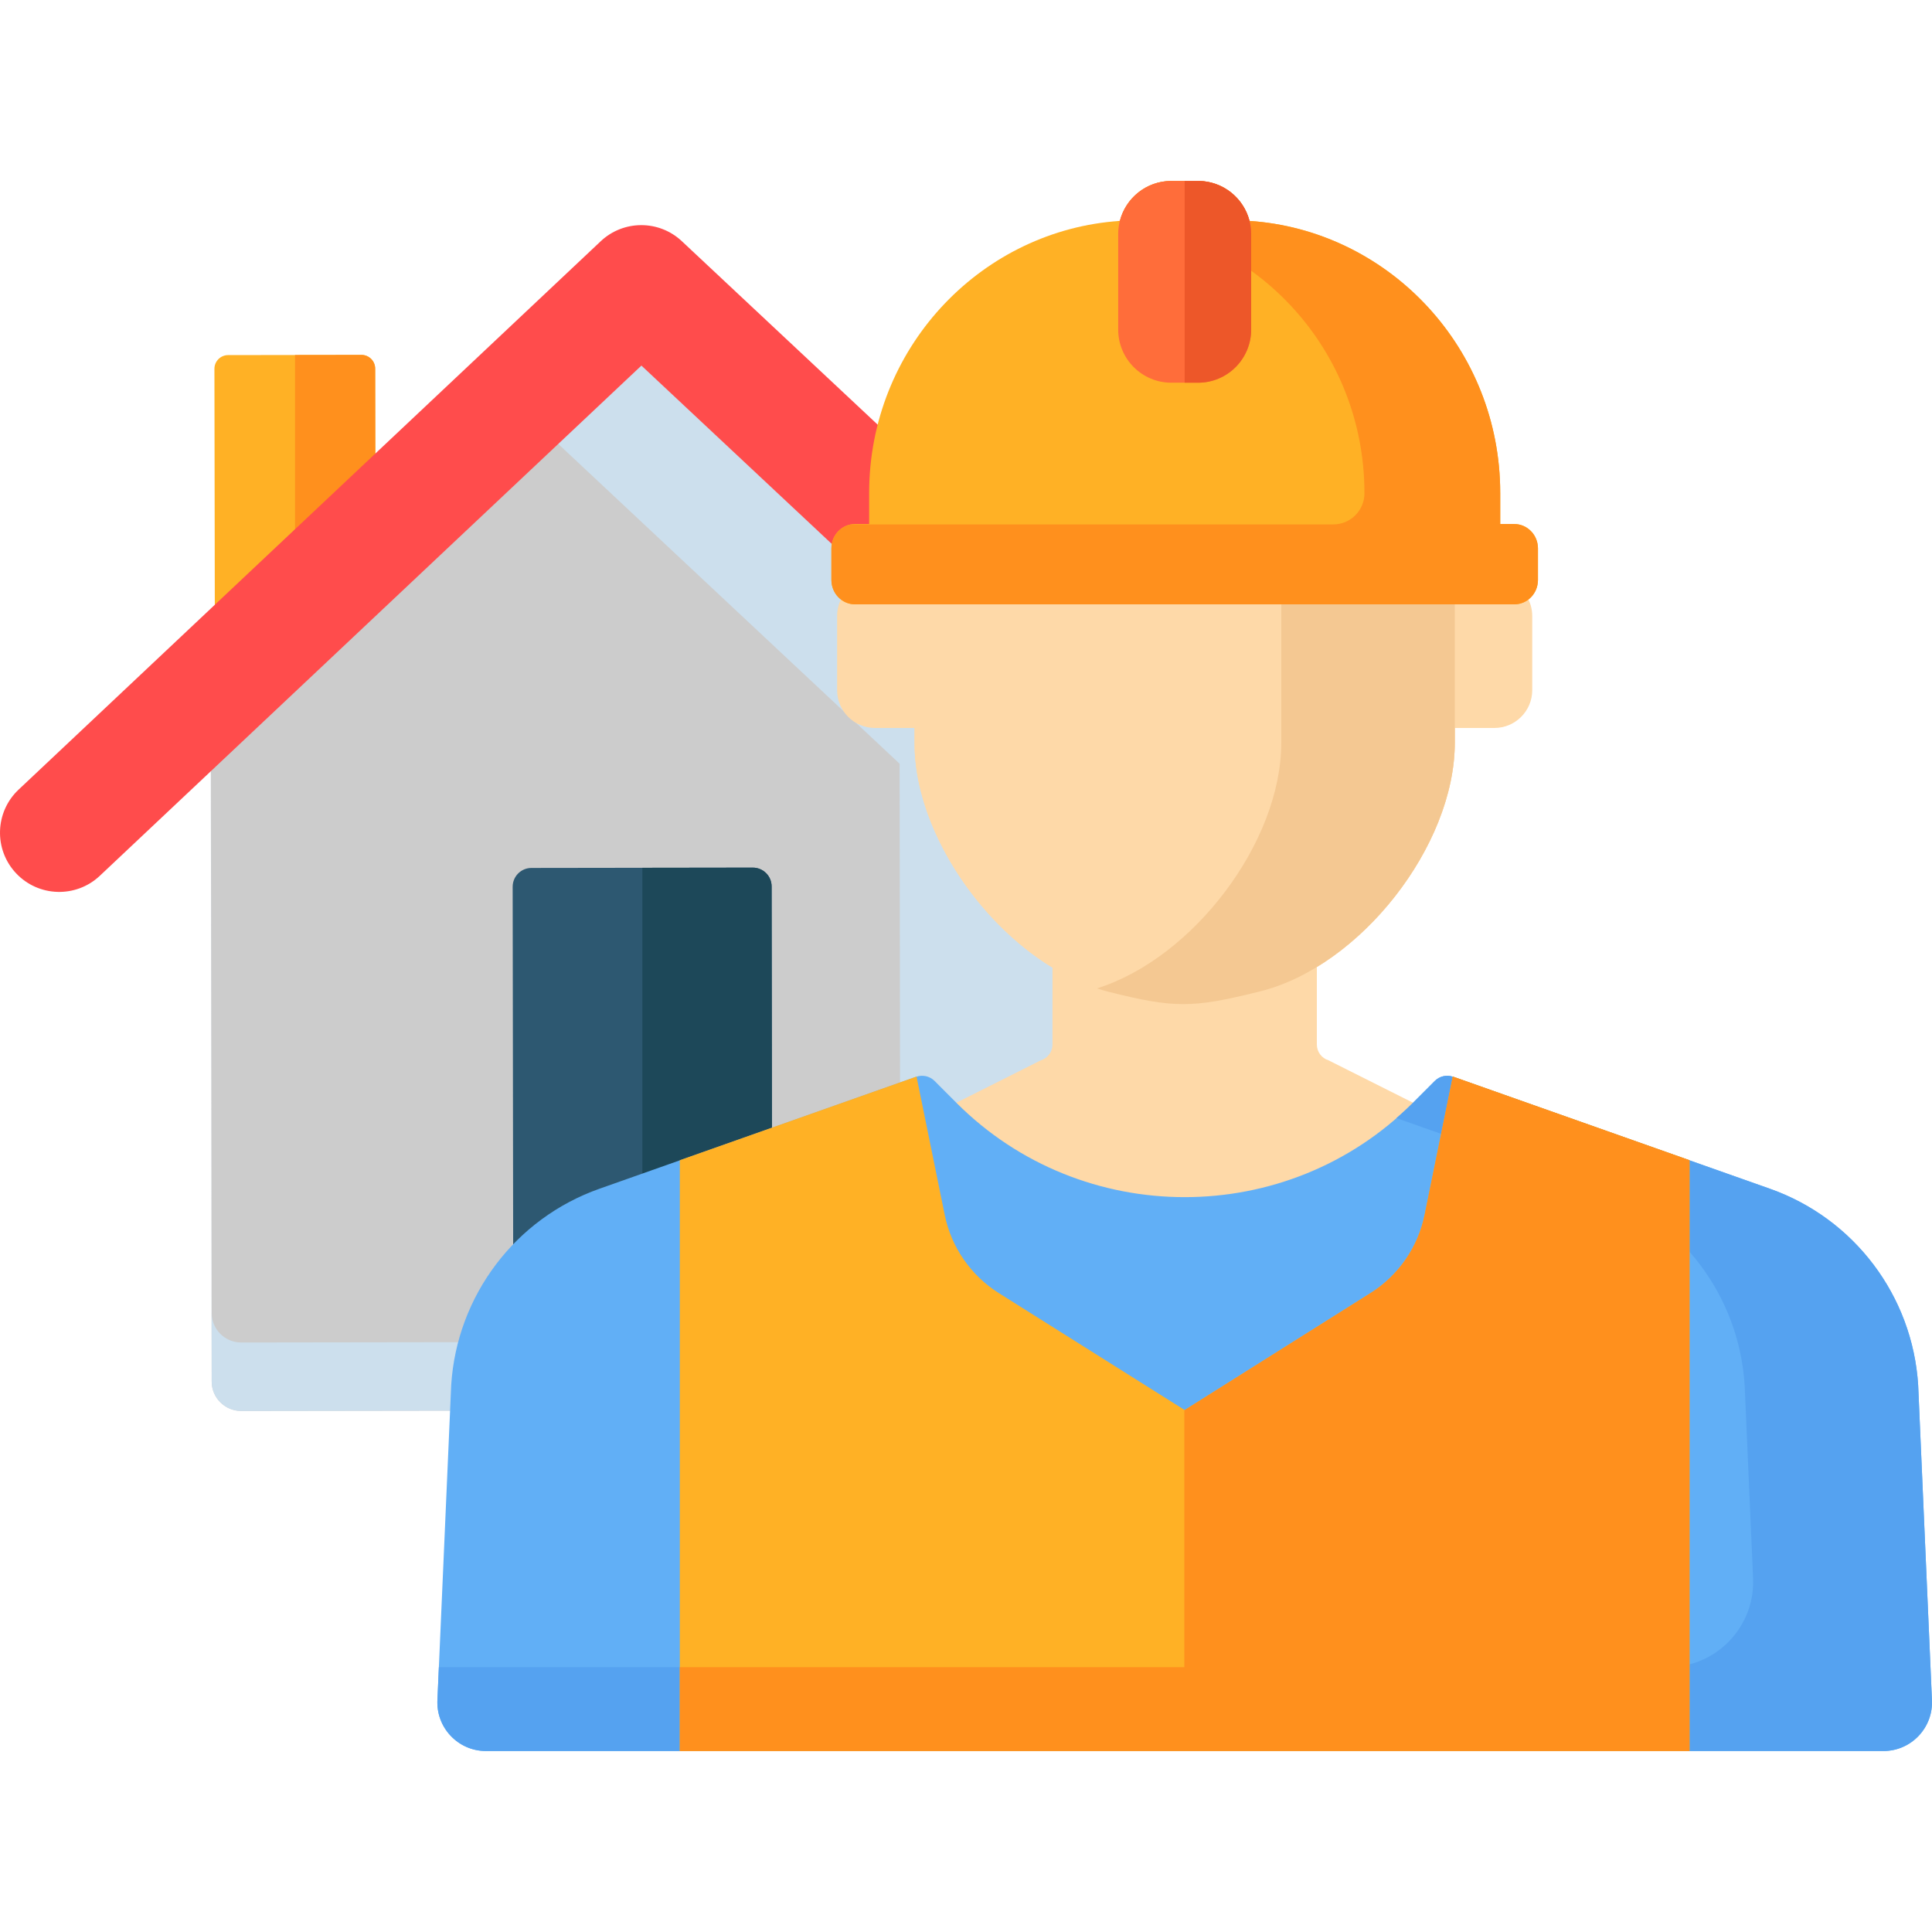 <?xml version="1.0" encoding="iso-8859-1"?>
<!-- Generator: Adobe Illustrator 19.0.0, SVG Export Plug-In . SVG Version: 6.00 Build 0)  -->
<svg version="1.1" id="Capa_1" xmlns="http://www.w3.org/2000/svg" xmlns:xlink="http://www.w3.org/1999/xlink" x="0px" y="0px"
	 viewBox="0 0 512.001 512.001" style="enable-background:new 0 0 512.001 512.001;" xml:space="preserve">
<path style="fill:#FFB125;" d="M99.539,169.47l-42.598,0.059l-0.117-71.784c-0.003-2.008,1.623-3.639,3.631-3.641l35.326-0.049
	c2.008-0.003,3.639,1.623,3.641,3.631L99.539,169.47z"/>
<path style="fill:#FF901D;" d="M95.781,94.055L78.182,94.08v75.42l21.357-0.03l-0.117-71.784
	C99.419,95.678,97.789,94.053,95.781,94.055z"/>
<path style="fill:#CCCCCC;" d="M169.98,95.216L55.873,202.708l0.228,163.413c0.006,4.311,3.505,7.8,7.816,7.794l212.902-0.297
	c4.311-0.006,7.8-3.505,7.794-7.816l-0.228-163.413L169.98,95.216z"/>
<path style="fill:#CCDFED;" d="M284.386,202.389L169.98,95.216l-22.927,21.598l91.35,85.574l0.214,153.14l-174.698,0.244
	c-4.311,0.006-7.81-3.484-7.816-7.794L55.9,202.684l-0.025,0.024l0.228,163.413c0.006,4.311,3.505,7.801,7.816,7.794l212.902-0.297
	c4.311-0.006,7.8-3.505,7.794-7.816L284.386,202.389z"/>
<path style="fill:#FF4C4C;" d="M324.637,235.935c-3.852,0.005-7.713-1.399-10.746-4.24L169.982,96.885L26.451,232.097
	c-6.308,5.943-16.24,5.646-22.181-0.662c-5.943-6.307-5.646-16.239,0.662-22.181L159.193,63.935
	c6.031-5.682,15.441-5.695,21.487-0.03l154.666,144.888c6.325,5.924,6.649,15.855,0.724,22.179
	C332.986,234.263,328.817,235.929,324.637,235.935z"/>
<path style="fill:#2D5871;" d="M199.497,229.933l-58.659,0.082c-2.752,0.004-4.98,2.238-4.977,4.99l0.194,138.81l68.626-0.096
	l-0.194-138.81C204.484,232.157,202.25,229.929,199.497,229.933z"/>
<path style="fill:#1D4859;" d="M199.497,229.933l-29.254,0.041v143.793l34.438-0.048l-0.194-138.81
	C204.484,232.157,202.25,229.929,199.497,229.933z"/>
<g>
	<path style="fill:#FED9A8;" d="M231.877,192.921h10.489v4.064c0,22.061,16.336,47.13,36.555,59.446l-0.002,20.387
		c0,1.914-1.248,3.605-3.077,4.169l-25.72,12.918l3.361,3.366c33.263,33.314,87.693,33.314,120.956,0l3.358-3.363l-25.739-12.92
		c-1.829-0.565-3.077-2.255-3.077-4.169l-0.002-20.552c20.229-12.322,36.558-37.367,36.558-59.438v-3.908h10.489
		c5.541,0,10.033-4.492,10.033-10.033v-19.651c0-1.996-0.59-3.851-1.595-5.414H223.439c-1.005,1.563-1.594,3.418-1.594,5.414v19.651
		C221.844,188.43,226.336,192.921,231.877,192.921z"/>
	<path style="fill:#FED9A8;" d="M242.371,196.988c0,27.287,24.99,59.183,51.41,65.845c17.166,4.328,22.189,4.358,39.37,0.085
		l0.785-0.195c26.512-6.592,51.598-38.533,51.598-65.892v-38.977H242.371V196.988z"/>
</g>
<path style="fill:#F4C892;" d="M339.55,157.855v38.977c0,26.404-23.367,57.068-48.829,65.103c1.017,0.332,2.037,0.641,3.06,0.899
	c17.166,4.328,22.189,4.358,39.37,0.085l0.785-0.195c26.512-6.592,51.598-38.533,51.598-65.892v-38.977L339.55,157.855
	L339.55,157.855z"/>
<path style="fill:#61AFF6;" d="M469.053,315.033l-83.962-29.674c-1.698-0.6-3.589-0.17-4.862,1.105l-5.799,5.808
	c-33.263,33.314-87.693,33.314-120.956,0l-5.799-5.808c-1.273-1.275-3.164-1.705-4.862-1.105l-83.962,29.674
	c-22.315,7.887-37.774,28.355-39.278,52.008l-3.642,83.28c-0.473,7.433,5.419,13.721,12.856,13.721h184.324h1.683h184.324
	c7.436,0,13.328-6.289,12.856-13.721l-3.642-83.28C506.827,343.389,491.369,322.92,469.053,315.033z"/>
<path style="fill:#FFB125;" d="M401.306,138.871h-3.73v-8.151c0-0.652-0.008-1.302-0.025-1.95
	c-0.957-37.714-30.324-67.818-66.435-70.227c-1.556-6.082-7.057-10.585-13.624-10.585h-7.078c-6.567,0-12.068,4.503-13.624,10.585
	c-36.111,2.409-65.478,32.513-66.435,70.227c-0.016,0.648-0.025,1.298-0.025,1.95v8.151h-3.73c-3.463,0-6.269,2.89-6.269,6.454
	v8.378c0,3.564,2.807,6.454,6.27,6.454h174.707c3.463,0,6.269-2.89,6.269-6.454v-8.378
	C407.575,141.761,404.768,138.871,401.306,138.871z"/>
<path style="fill:#55A2F0;" d="M511.973,450.321l-0.372-8.504l0,0l-3.27-74.776c-1.504-23.653-16.963-44.122-39.278-52.008
	l-83.962-29.674c-1.697-0.6-3.589-0.171-4.861,1.103l-5.801,5.81c-1.409,1.411-2.869,2.741-4.351,4.032l52.991,18.728
	c22.315,7.887,37.774,28.355,39.278,52.008l2.238,51.18c0.563,12.861-9.713,23.596-22.586,23.596H116.302l-0.372,8.504
	c-0.473,7.433,5.419,13.721,12.856,13.721H313.11h1.683h138.341h45.984C506.554,464.043,512.446,457.754,511.973,450.321z"/>
<path style="fill:#FFB125;" d="M385.185,285.359c-0.054-0.019-0.11-0.028-0.165-0.045l-0.023,0.045l-7.455,36.588
	c-1.749,8.584-6.933,16.079-14.347,20.744l-49.243,30.985l-49.243-30.985c-7.414-4.665-12.598-12.16-14.347-20.744l-7.455-36.588
	l-0.023-0.045c-0.055,0.017-0.111,0.026-0.165,0.045l-62.557,22.109v156.575h132.855h0.841h0.188h0.841h132.855V307.468
	L385.185,285.359z"/>
<path style="fill:#FF901D;" d="M407.481,144.248c-0.007-0.044-0.011-0.088-0.019-0.131c-0.061-0.333-0.151-0.655-0.26-0.968
	c-0.017-0.05-0.034-0.1-0.053-0.149c-0.117-0.31-0.255-0.608-0.414-0.893c-0.02-0.036-0.042-0.071-0.063-0.107
	c-0.173-0.295-0.364-0.576-0.58-0.838l-0.047-0.053c-0.465-0.531-1.006-0.992-1.604-1.366l0,0c-0.306-0.182-0.627-0.337-0.963-0.465
	c-0.01-0.004-0.02-0.007-0.03-0.011c-0.338-0.127-0.689-0.225-1.052-0.291l0,0l0,0c-0.355-0.064-0.718-0.104-1.09-0.104h-3.73
	v-8.151c0-0.652-0.008-1.302-0.025-1.95c-0.957-37.714-30.324-67.818-66.435-70.227c-1.556-6.082-7.057-10.585-13.624-10.585h-7.078
	c-6.567,0-12.068,4.503-13.624,10.585c-0.278,0.018-0.551,0.054-0.828,0.075c35.728,2.812,64.656,32.728,65.606,70.151
	c0.016,0.648,0.025,1.298,0.025,1.95l0,0c0,4.559-3.696,8.255-8.255,8.255h-127.83c-2.942,0.532-5.179,3.169-5.179,6.35v8.378
	c0,3.564,2.807,6.454,6.27,6.454h134.993h39.714c3.463,0,6.269-2.89,6.269-6.454v-8.378
	C407.575,144.957,407.538,144.599,407.481,144.248z"/>
<path style="fill:#FF6D3A;" d="M317.491,101.422h-7.078c-7.776,0-14.079-6.303-14.079-14.079V62.038
	c0-7.776,6.303-14.079,14.079-14.079h7.078c7.776,0,14.079,6.303,14.079,14.079v25.305
	C331.57,95.119,325.267,101.422,317.491,101.422z"/>
<path style="fill:#ED5729;" d="M317.491,47.959h-3.539v53.463h3.539c7.776,0,14.079-6.303,14.079-14.079V62.038
	C331.57,54.262,325.267,47.959,317.491,47.959z"/>
<path style="fill:#FF901D;" d="M385.185,285.359c-0.054-0.019-0.11-0.028-0.165-0.045l-0.023,0.045l-7.455,36.588
	c-1.749,8.584-6.933,16.079-14.347,20.744l-49.337,31.044v68.082H180.162v22.226H313.11h0.747l0,0h1.029h132.855l0,0v-22.962
	V307.468L385.185,285.359z"/>
<g>
</g>
<g>
</g>
<g>
</g>
<g>
</g>
<g>
</g>
<g>
</g>
<g>
</g>
<g>
</g>
<g>
</g>
<g>
</g>
<g>
</g>
<g>
</g>
<g>
</g>
<g>
</g>
<g>
</g>
</svg>
